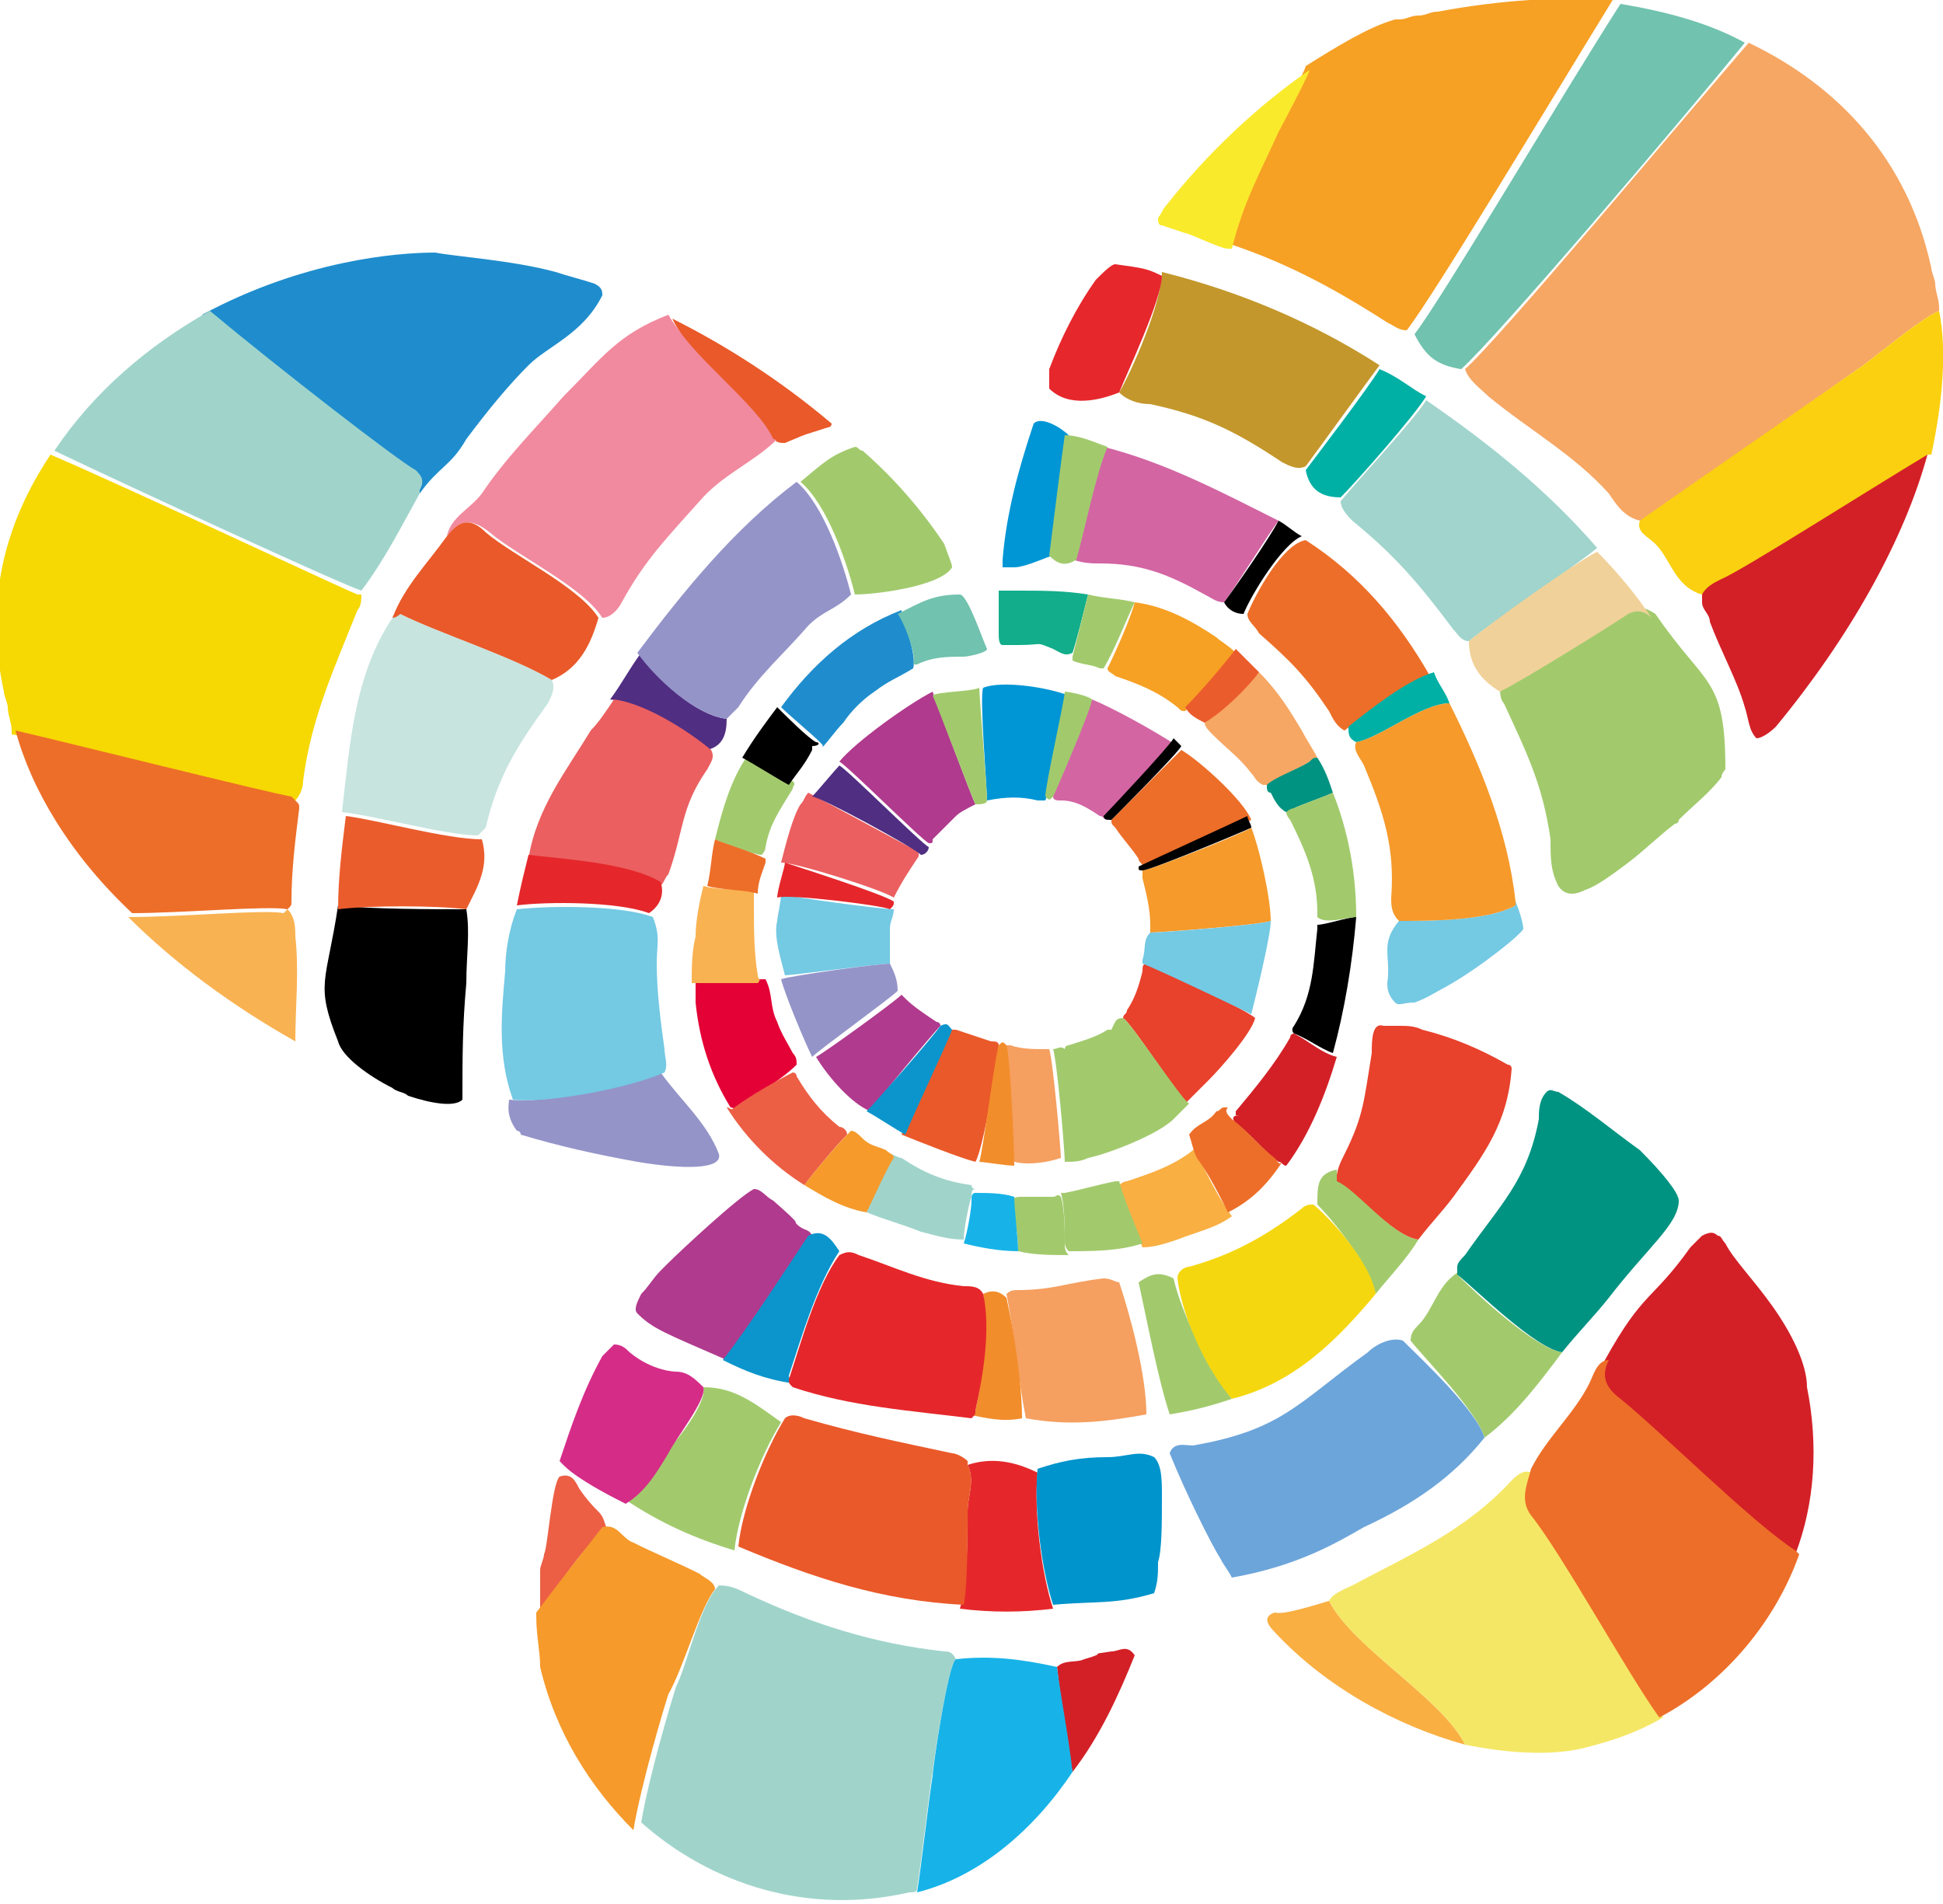 <?xml version="1.0" encoding="utf-8"?>
<!-- Generator: Adobe Illustrator 25.2.1, SVG Export Plug-In . SVG Version: 6.00 Build 0)  -->
<svg version="1.1" id="Livello_1" xmlns="http://www.w3.org/2000/svg" xmlns:xlink="http://www.w3.org/1999/xlink" x="0px" y="0px"
	 viewBox="0 0 50 49" style="enable-background:new 0 0 50 49;" xml:space="preserve">
<style type="text/css">
	.st0{fill:#D32027;}
	.st1{fill:#F6A024;}
	.st2{fill:#EC5F44;}
	.st3{fill:#F5E766;}
	.st4{fill:#F6A764;}
	.st5{fill:#ED6E28;}
	.st6{fill:#1F8DCD;}
	.st7{fill:#F9B251;}
	.st8{fill:#F9AF42;}
	.st9{fill:#F59A2B;}
	.st10{fill:#F6D803;}
	.st11{fill:#FAEA2C;}
	.st12{fill:#71C2AE;}
	.st13{fill:#A0D4CB;}
	.st14{fill:#FAD010;}
	.st15{fill:#17B3E8;}
	.st16{fill:none;}
	.st17{fill:#B03A8D;}
	.st18{fill:#EA5929;}
	.st19{fill:#0096D5;}
	.st20{fill:#E8412C;}
	.st21{fill:#74C9E3;}
	.st22{fill:#EB5F60;}
	.st23{fill:#F59F60;}
	.st24{fill:#9494C9;}
	.st25{fill:#D365A3;}
	.st26{fill:#0C95CC;}
	.st27{fill:#A2CA6D;}
	.st28{fill:#F28D2B;}
	.st29{fill:#E5272B;}
	.st30{fill:#502E82;}
	.st31{fill:#F18A9E;}
	.st32{fill:#C7E4DF;}
	.st33{fill:#A0D4CC;}
	.st34{fill:#C3972B;}
	.st35{fill:#EB5C2C;}
	.st36{fill:#F0D199;}
	.st37{fill:#E6272C;}
	.st38{fill:#00B0A5;}
	.st39{fill:#F5D710;}
	.st40{fill:#D52C88;}
	.st41{fill:#0094CC;}
	.st42{fill:#6CA5DA;}
	.st43{fill:#009381;}
	.st44{fill:#E40136;}
	.st45{fill:#12AD8A;}
</style>
<g>
	<path class="st0" d="M45.6,33.6c-0.5-0.7-1-1.2-1.2-1.6c-0.1-0.1-0.1-0.2-0.2-0.2c0,0,0,0,0,0c-0.1-0.1-0.2-0.1-0.4,0
		c-0.1,0.1-0.2,0.2-0.3,0.3c-1,1.4-1.2,1.1-2.2,2.9c0,0,0,0,0,0c-0.2,0.4-0.1,0.7,0.3,1c1,0.8,3.4,3.2,4.5,3.9c0,0,0.1,0.1,0.1,0.1
		c0.5-1.3,0.6-2.8,0.3-4.3C46.5,35.1,46.1,34.3,45.6,33.6z"/>
	<path class="st1" d="M37,0.3c-0.2,0-0.3,0.1-0.5,0.1c-0.2,0-0.3,0.1-0.5,0.1c0,0-0.1,0-0.1,0c-0.7,0.2-1.5,0.7-2.3,1.2
		c0,0.1-0.8,1.6-0.8,1.6c-0.5,1-0.8,1.7-1.3,2.9c0,0,0,0-0.1,0c1.6,0.5,2.9,1.2,4.3,2.1c0.2,0.1,0.3,0.2,0.5,0.2
		c0.7-0.9,3.7-5.9,5.3-8.5C40.2-0.1,38.6,0,37,0.3z"/>
	<path class="st2" d="M15.6,39.3c-0.1-0.3-0.1-0.3-0.3-0.5c0,0-0.2-0.2-0.4-0.5c-0.1-0.2-0.2-0.4-0.5-0.3c-0.2,0.2-0.3,1.8-0.4,2
		c0,0.1-0.1,0.3-0.1,0.4c0,0.4,0,0.7,0,1.1c0,0,0,0,0,0C14.5,40.6,14.8,40.1,15.6,39.3L15.6,39.3z"/>
	<path class="st3" d="M39.4,37.9c-0.2-0.1-0.4,0.1-0.5,0.2c-1.2,1.3-2.6,1.9-4.1,2.7c-0.2,0.1-0.5,0.2-0.6,0.4
		c0.6,1.2,2.9,2.5,3.5,3.7c1,0.2,2.1,0.3,3,0.1c0.8-0.2,1.4-0.4,2.1-0.8c-0.8-1.1-2.5-4.2-3.3-5.2C39.1,38.6,39.3,38.2,39.4,37.9z"
		/>
	<path class="st4" d="M47.8,9.5C48,9.4,49.4,8.2,49.9,8c0,0,0-0.1,0-0.1c0-0.2-0.1-0.4-0.1-0.6c0-0.1-0.1-0.3-0.1-0.4
		c-0.6-2.8-2.4-4.7-4.7-5.8c-1.9,2.2-6.4,7.6-7.3,8.4c0.1,0.3,0.4,0.5,0.6,0.7c1.1,0.9,2.2,1.5,3.1,2.5c0.2,0.3,0.4,0.6,0.8,0.7
		c0,0,0.1,0,0.1,0c0,0,0,0,0,0C42.9,13,47.1,10,47.8,9.5z"/>
	<path class="st5" d="M41.7,36c-0.4-0.3-0.5-0.6-0.3-1c0,0,0,0,0,0c-0.3,0-0.4,0.4-0.5,0.6c-0.4,0.8-1.1,1.4-1.5,2.2c0,0,0,0,0,0
		c-0.1,0.4-0.3,0.8,0,1.2c0.8,1,2.5,4.1,3.3,5.2c1.7-0.9,3-2.5,3.6-4.2c0,0-0.1-0.1-0.1-0.1C45.1,39.2,42.7,36.8,41.7,36z"/>
	<path class="st6" d="M10.8,12.6c0,0,0,0.1,0,0.1c0,0,0,0,0,0c0.5-0.7,0.8-0.7,1.2-1.4c0.6-0.8,1.1-1.4,1.6-1.9
		c0.5-0.5,1.4-0.8,1.9-1.8c0-0.1,0-0.2-0.2-0.3c-0.3-0.1-0.7-0.2-1-0.3c-1.1-0.3-2.6-0.4-3.1-0.5c-1,0-3.4,0.2-6,1.6
		c1.8,1.4,5,3.9,5.3,4.1C10.9,12.3,10.9,12.4,10.8,12.6z"/>
	<path class="st7" d="M7.6,24.1c0-0.2,0-0.5-0.2-0.7c0,0,0,0-0.1,0.1c-0.5-0.1-2.6,0.1-4,0.1c1.2,1.2,2.7,2.3,4.3,3.2
		C7.6,25.9,7.7,25,7.6,24.1z"/>
	<path class="st0" d="M43.8,15.3c0,0.1,0,0.1,0,0.2c0,0.2,0.2,0.3,0.2,0.5c0.3,0.8,0.7,1.5,0.9,2.2c0.1,0.3,0.1,0.6,0.3,0.8
		c0.1,0,0.3-0.1,0.5-0.3c1.9-2.3,3.3-4.8,3.9-7c0,0,0,0,0-0.1c0,0,0,0,0,0c-1.6,0.9-4.9,3-5.3,3.2C44.1,15,43.8,15,43.8,15.3z"/>
	<path class="st8" d="M34.2,41.2C34.2,41.2,34.2,41.2,34.2,41.2c-1.3,0.4-1.3,0.3-1.4,0.3c-0.3,0.1-0.2,0.3,0,0.5
		c1.3,1.4,3.1,2.4,4.9,2.9C37.1,43.7,34.8,42.4,34.2,41.2z"/>
	<path class="st9" d="M18.4,40.9C18.4,40.9,18.5,40.9,18.4,40.9c0-0.2-0.3-0.3-0.4-0.4c-0.6-0.3-1.1-0.5-1.7-0.8
		c-0.3-0.1-0.4-0.5-0.8-0.4l0,0c-0.7,0.9-1.1,1.4-1.7,2.2c0,0,0,0,0,0.1c0,0.5,0.1,0.9,0.1,1.3c0.4,1.7,1.3,3.1,2.4,4.2
		c0.2-1.2,0.8-3.2,0.9-3.5C17.6,42.9,18,41.4,18.4,40.9z"/>
	<path class="st10" d="M7.6,20.6C7.6,20.6,7.6,20.6,7.6,20.6c0.1-0.1,0.2-0.3,0.2-0.5c0.2-1.6,0.8-2.9,1.4-4.4
		c0.1-0.1,0.1-0.3,0.1-0.4c0,0,0,0-0.1,0c-0.5-0.2-5.8-2.7-7.9-3.6c-1.2,1.8-1.7,3.8-1.2,6.1c0,0.1,0.1,0.3,0.1,0.4
		c0,0.2,0.1,0.4,0.1,0.6c0,0,0,0,0,0.1C1.7,19.1,6.9,20.4,7.6,20.6C7.6,20.5,7.6,20.5,7.6,20.6z"/>
	<path class="st0" d="M28.6,42.5c-0.7,0.1,0,0-0.7,0.2c-0.2,0.1-0.5,0-0.7,0.2c0,0,0,0,0,0c0,0,0,0,0,0c0.1,0.8,0.2,1.8,0.4,2.7
		c0.7-0.9,1.2-2,1.6-3C29,42.3,28.8,42.5,28.6,42.5z"/>
	<path class="st11" d="M32.9,3.4c0,0,0.8-1.5,0.8-1.6c-1.3,0.9-2.6,2.1-3.7,3.5c-0.1,0.1-0.1,0.2-0.2,0.3c0,0.1,0,0.2,0.1,0.2
		c0.6,0.2,0,0,0.6,0.2c0.1,0,0.9,0.4,1.1,0.4c0,0,0,0,0.1,0C32,5.2,32.4,4.5,32.9,3.4z"/>
	<path class="st12" d="M41.7,0.1c-1.6,2.5-4.6,7.6-5.3,8.5c0,0,0,0,0,0c0.3,0.6,0.6,0.8,1.2,0.9c0,0,0,0,0,0
		c0.9-0.8,5.5-6.2,7.3-8.4C44,0.6,42.9,0.3,41.7,0.1z"/>
	<path class="st13" d="M9.3,15.2C9.3,15.2,9.3,15.2,9.3,15.2c0.6-0.8,1-1.6,1.5-2.5c0,0,0,0,0,0c0,0,0-0.1,0-0.1
		c0.1-0.2,0.1-0.3-0.1-0.5C10.3,11.9,7.2,9.5,5.4,8c0,0,0,0,0,0c-1.6,0.9-3,2.1-4,3.6C3.5,12.6,8.7,15,9.3,15.2
		C9.2,15.2,9.3,15.2,9.3,15.2z"/>
	<path class="st14" d="M49.9,8c-0.5,0.2-1.9,1.4-2.1,1.5c-0.7,0.5-4.9,3.4-5.6,3.9c0,0,0,0,0,0c-0.1,0.3,0.2,0.4,0.4,0.6
		c0.4,0.4,0.5,1.1,1.2,1.3c0,0,0,0,0,0c0.1-0.2,0.3-0.3,0.5-0.4c0.5-0.2,3.8-2.3,5.3-3.2c0,0,0,0,0.1,0C50,10.3,50.1,9,49.9,8z"/>
	<path class="st5" d="M7.4,23.4C7.4,23.4,7.4,23.4,7.4,23.4c0.1-0.1,0.1-0.1,0.1-0.2c0-0.8,0.1-1.6,0.2-2.4c0-0.1,0-0.1-0.1-0.2
		c0,0,0,0-0.1-0.1c-0.6-0.1-5.8-1.4-7.1-1.7c0.4,1.5,1.4,3.2,3,4.7C4.7,23.5,6.9,23.3,7.4,23.4z"/>
	<path class="st13" d="M24.6,42.7C24.6,42.7,24.6,42.7,24.6,42.7C24.6,42.7,24.6,42.6,24.6,42.7c-0.1-0.2-0.2-0.2-0.3-0.2
		c-1.8-0.2-3.4-0.7-5.1-1.5c-0.2-0.1-0.4-0.2-0.7-0.2c0,0,0,0,0,0c-0.5,0.5-0.8,2-1.1,2.6c-0.1,0.3-0.7,2.3-0.9,3.5
		c1.8,1.6,4.3,2.4,6.9,1.8c0.1,0,0.2,0,0.2-0.1c0.1-0.6,0.3-2.4,0.4-3C24,45.5,24.4,42.8,24.6,42.7z"/>
	<path class="st15" d="M27.2,42.9c-0.9-0.2-1.7-0.3-2.6-0.2c0,0,0,0,0,0c-0.2,0.1-0.6,2.8-0.6,3c-0.1,0.6-0.3,2.4-0.4,3
		c1.6-0.4,3-1.6,4-3.1C27.5,44.7,27.3,43.7,27.2,42.9C27.2,42.9,27.2,42.9,27.2,42.9z"/>
	<path class="st16" d="M26.9,20.5c0,0-0.1,0-0.2,0c-0.4,0-0.8,0-1.2,0c0,0-0.1,0-0.1,0c-0.1,0.1-0.2,0.1-0.3,0.1c0,0,0,0,0,0
		c-0.1,0.1-0.3,0.2-0.5,0.3c-0.2,0.2-0.5,0.4-0.6,0.6c0,0-0.1,0.1-0.1,0.1c0,0,0,0,0,0c0,0.1,0,0.2-0.2,0.2c0,0,0,0,0,0
		c0,0.1,0,0.1,0,0.2c-0.2,0.3-0.4,0.6-0.6,0.9c0,0,0,0.1-0.1,0.1c0,0,0,0-0.1,0c0,0,0,0,0,0c0,0.1,0,0.2-0.1,0.2c0,0,0,0,0,0
		c0,0.2,0,0.3-0.1,0.5c0,0.2,0,0.5,0,0.7c0,0.1,0,0.1,0,0.2c0,0,0,0,0,0c0.1,0.2,0.3,0.5,0.2,0.7c0.1,0,0.1,0,0.1,0.1
		c0.2,0.3,0.5,0.5,0.8,0.6c0.1,0,0.1,0.1,0.1,0.1c0.1,0,0.2,0,0.3,0.1c0,0,0,0,0,0c0.1,0,0.1,0,0.2,0c0.3,0.1,0.6,0.2,0.9,0.3
		c0.1,0,0.1,0,0.2,0.1c0,0,0,0,0,0c0.1-0.1,0.1,0,0.2,0c0,0,0.1,0,0.1,0c0.3,0,0.6,0.1,0.9,0.1c0,0,0.1,0,0.1,0c0,0,0,0,0,0
		c0.1-0.1,0.2-0.1,0.3,0c0,0,0.1-0.1,0.1-0.1c0.4-0.1,0.7-0.2,1-0.4c0,0,0.1,0,0.1,0c0-0.1,0.1-0.2,0.3-0.3c0-0.1,0-0.1,0.1-0.2
		c0.2-0.3,0.4-0.7,0.4-1c0-0.1,0-0.2,0.1-0.2c0,0,0-0.1,0-0.1c0.1-0.2,0-0.5,0.2-0.7c0,0,0,0,0,0c-0.1-0.1,0-0.1,0-0.2
		c0.1-0.4,0-0.8-0.2-1.2c0-0.1-0.1-0.1,0-0.2c0,0-0.1-0.1-0.1-0.1c0,0,0,0,0,0c-0.1,0-0.1-0.1-0.1-0.2c-0.2-0.3-0.3-0.6-0.6-0.8
		c0,0-0.1-0.1-0.1-0.2c-0.1,0-0.1,0-0.2-0.1c-0.1,0-0.1,0-0.2-0.1c-0.3-0.2-0.6-0.3-1-0.4c-0.1,0-0.1,0-0.2-0.1
		C27,20.6,26.9,20.6,26.9,20.5z"/>
	<path class="st16" d="M27.1,9.5c0.4-0.8,0.8-1.5,1.2-2.3c0.2-0.2,0.4-0.4,0.5-0.4c0.6,0,0.8,0.1,1.2,0.3c2,0.5,3.9,1.3,5.6,2.4
		c0.5,0.1,0.8,0.5,1.2,0.7l0,0l0,0c1.6,1.1,3.2,2.3,4.4,3.8l0,0l0,0c0.5,0.5,1,1.1,1.4,1.7c1.3,2,1.8,1.7,1.8,4c0,0.1,0,0.2-0.1,0.2
		c-0.4,0.4-0.7,0.7-1.1,1.1c0,0-0.1,0.1-0.1,0.1c-0.4,0.4-0.8,0.7-1.2,1c-0.4,0.3-0.8,0.6-1.1,0.7c-0.2,0.1-0.6,0.2-0.7-0.1
		c-0.2-0.5-0.2-0.7-0.2-1.2c-0.1-1.4-0.6-2.2-1.2-3.5c-0.1-0.1-0.1-0.2-0.1-0.4c-0.5-0.3-0.7-0.7-0.8-1.3c0,0,0,0,0,0
		c-0.2-0.1-0.3-0.2-0.4-0.3c-0.9-1.1-1.5-1.9-2.6-2.8c-0.1-0.1-0.3-0.3-0.3-0.5c0,0,0,0,0,0c-0.5-0.1-0.8-0.3-0.9-0.7
		c-0.2,0.1-0.4,0-0.6-0.1c-1.2-0.8-2-1.2-3.4-1.5c-0.3-0.1-0.5-0.1-0.8-0.3l0,0c-0.6,0.2-1.4,0.3-1.8-0.1C27,10,27,9.8,27.1,9.5z
		 M29.3,33c0.3-0.3,0.5-0.3,0.9-0.1c0.1-0.1,0.2-0.2,0.3-0.3c1.1-0.3,2-0.8,2.9-1.5c0.1-0.1,0.2-0.1,0.3-0.1c0-0.5,0.1-0.7,0.5-0.9
		c0,0,0,0,0,0c0-0.2,0.1-0.4,0.2-0.6c0.5-1,0.6-1.5,0.7-2.6c0-0.3,0.1-0.8,0.3-0.7c0.1,0,0.1,0,0.2,0c0.1,0,0.2,0,0.2,0
		c0.2,0,0.4,0.1,0.6,0.1c0.7,0.2,1.5,0.5,2.2,0.9c0.1,0,0.1,0.1,0.1,0.1c-0.1,1.4-0.7,2.2-1.5,3.3c-0.3,0.4-0.6,0.7-0.9,1.1
		c-0.4,0.5-0.8,0.9-1.1,1.4c-1,1.3-2.1,2.4-3.7,2.7c-0.6,0.3-1,0.3-1.6,0.4C29.7,35.5,29.5,33.9,29.3,33z M29.5,36.5
		c-1.1,0.2-2,0.2-3.1,0.1c-0.5,0.1-1,0-1.4-0.1c-1.5-0.2-3.1-0.4-4.6-0.8l0,0l0,0c-0.6-0.1-1.2-0.3-1.8-0.6
		c-1.6-0.6-1.8-0.8-2.3-1.2c-0.1-0.1-0.1-0.3,0.1-0.5c0.2-0.2,0.3-0.4,0.5-0.6c0.1-0.1,0.1-0.1,0.2-0.2c0.3-0.3,1.8-1.7,2.2-1.9
		c0.2,0,0.4,0.1,0.5,0.3c0.8,0.7,0.5,0.5,0.6,0.6c0.1,0.2,0.3,0.1,0.4,0.3c0.4-0.1,0.5,0.2,0.8,0.4c0,0,0,0,0,0
		c0.2-0.1,0.3-0.1,0.5,0c1,0.3,1.7,0.7,2.7,0.8c0.2,0,0.4,0.1,0.5,0.2c0,0,0,0,0,0c0.2-0.2,0.4-0.1,0.6,0.1c0.1-0.1,0.2-0.1,0.3-0.1
		c0.9,0,1.3-0.2,2.2-0.3c0.1,0,0.3,0,0.4,0.1C29.2,33.9,29.5,35.5,29.5,36.5z M26.5,10.8c0.2-0.2,0.7,0.1,0.9,0.3l0,0
		c0.4,0,0.7,0.1,1.1,0.3c1.6,0.5,3,1.2,4.5,1.9l0,0c0,0,0,0,0,0c0.2,0.1,0.4,0.3,0.6,0.4l0,0l0,0c1.4,0.9,2.4,2.1,3.2,3.5
		c0,0,0,0,0,0l0,0c0.1,0.3,0.3,0.5,0.4,0.8l0,0l0,0c0.8,1.6,1.5,3.3,1.7,5.1c0,0,0,0,0,0c0.2,0.4,0.1,0.7,0.2,0.7c0,0.2-1.1,1-2,1.5
		c-0.3,0.1-0.6,0.3-0.8,0.4c-0.2,0.1-0.4,0.1-0.5,0c-0.1-0.1-0.2-0.4-0.2-0.5c0.1-0.7-0.2-1,0.3-1.7c0,0,0,0,0,0
		c-0.1-0.2-0.2-0.4-0.2-0.6c0.1-1.3-0.2-2.2-0.7-3.4c-0.1-0.2-0.3-0.4-0.2-0.6l0,0c-0.2-0.1-0.3-0.2-0.2-0.4c0,0,0,0,0,0
		c-0.2-0.1-0.3-0.3-0.4-0.5c-0.6-0.9-1.1-1.2-1.8-2c-0.2-0.1-0.3-0.3-0.3-0.4c0,0,0,0,0,0c-0.2,0-0.4,0-0.5-0.3c0,0,0,0,0,0
		c-0.2,0-0.4-0.1-0.5-0.2c-1-0.5-1.6-0.8-2.7-0.8c-0.2,0-0.4,0-0.6-0.2c0,0,0,0,0,0c-0.2,0.2-0.4,0.1-0.7-0.1c0,0,0,0,0,0
		c0,0-0.7,0.3-1,0.3c-0.1,0-0.2,0-0.3-0.1c0,0,0-0.1,0-0.2C25.8,13.2,26.1,12,26.5,10.8z M30.2,19.1c0.1,0.1,0.1,0.1,0.2,0.2l0,0
		l0,0c0.4,0.3,1.5,1.3,1.8,1.8l0,0l0,0c0,0.1,0.1,0.2,0.1,0.3l0,0l0,0c0.2,0.5,0.5,1.8,0.5,2.4l0,0c0,0.4-0.3,2-0.5,2.4l0,0
		c-0.1,0.4-0.9,1.3-1.2,1.6c-0.1,0.1-0.5,0.5-0.6,0.6c-0.1,0.1-0.3,0.3-0.4,0.4c-0.3,0.4-1.6,0.9-2.2,1c-0.2,0.1-0.4,0.1-0.6,0.1
		c-0.4,0-0.9,0.1-1.2,0.1c-0.2,0-0.7,0-0.9-0.1c-0.5-0.1-1.5-0.5-1.9-0.7c-0.2-0.1-0.8-0.5-1-0.6c-0.5-0.2-1.1-1-1.4-1.4
		c-0.2-0.4-0.8-1.6-0.8-2c-0.1-0.4-0.2-1-0.2-1.4c0-0.2,0.1-0.6,0.1-0.7c0,0,0,0,0,0s0,0,0,0c0-0.1,0.2-0.7,0.2-0.9
		c0.1-0.4,0.2-1.1,0.5-1.5c0.1-0.1,0.1-0.2,0.2-0.3l0,0l0,0c0.1-0.1,0.6-0.7,0.7-0.8c0.4-0.5,1.8-1.4,2.4-1.8c0.2-0.1,1-0.2,1.2-0.2
		l0,0c0.6-0.2,1.7,0,2.2,0.2c0.1,0,0.6,0.2,0.7,0.2C28.6,18.2,29.7,18.8,30.2,19.1L30.2,19.1L30.2,19.1z M25.5,16.7
		c-0.1,0.1-0.6,0.2-0.6,0.2c-0.5,0-0.8,0.1-1.2,0.2c0,0-0.1,0-0.1,0c0,0,0,0,0,0c-0.4,0.3-0.6,0.3-1,0.6c-0.3,0.3-0.6,0.5-0.8,0.8
		c-0.2,0.2-0.4,0.5-0.6,0.7c0,0,0,0,0,0c0,0,0,0,0,0c0,0,0,0,0,0c0,0,0,0,0,0.1c-0.2,0.3-0.4,0.6-0.6,0.9c0,0,0,0,0,0
		c0,0.1,0,0.1,0,0.2c-0.3,0.5-0.5,0.9-0.7,1.5c0,0.1,0,0.1-0.1,0.2c0,0,0,0,0,0c0,0,0,0.1,0,0.1c-0.1,0.3-0.1,0.5-0.2,0.8
		c0,0,0,0,0,0c0,0,0,0,0,0c0.1,0.1,0,0.2,0,0.3c0,0.6,0,1.3,0.1,1.9c0,0.1,0,0.1,0,0.2c0,0,0,0,0,0c0.2,0.4,0.1,0.7,0.3,1.1
		c0.1,0.3,0.2,0.5,0.4,0.8c0,0.1,0.1,0.2,0.1,0.3c0.1,0,0.1,0.1,0.1,0.1c0.3,0.5,0.6,0.9,1.1,1.3c0.1,0.1,0.2,0.1,0.2,0.2
		c0,0,0,0,0,0c0.1,0,0.2,0.1,0.3,0.2c0.2,0.1,0.4,0.1,0.6,0.3c0.1,0,0.1,0.1,0.2,0.2c0.1,0,0.2,0,0.3,0.1c0.6,0.3,1.1,0.5,1.8,0.7
		c0,0,0.1,0,0.1,0.1c0,0,0,0,0,0c0.4,0,0.7,0,1,0.1c0,0,0,0,0,0c0.1-0.1,0.2-0.1,0.3-0.1c0.2,0,0.5,0,0.8,0c0.1,0,0.2,0,0.2,0
		c0,0,0,0,0,0c0,0,0,0,0.1,0c0.5-0.1,0.8-0.2,1.3-0.3c0,0,0,0,0.1,0c0,0,0,0,0,0c0.1-0.1,0.1-0.1,0.2-0.1c0.6-0.2,1.2-0.4,1.7-0.8
		c0.1,0,0.1-0.1,0.2-0.1c0,0,0,0,0,0c0.1-0.3,0.5-0.4,0.7-0.6c0-0.1,0.1-0.1,0.2-0.1c0,0,0,0,0-0.1c0.5-0.6,1-1.2,1.4-1.9
		c0,0,0-0.1,0.1-0.1c0,0,0,0,0,0c0-0.1,0-0.1,0-0.2c0.5-0.8,0.5-1.5,0.6-2.5c0,0,0-0.1,0-0.1c0,0,0,0,0,0c-0.1,0-0.1-0.1,0-0.1
		c0-0.9-0.3-1.7-0.7-2.4c0-0.1-0.1-0.1-0.1-0.2c0,0,0,0,0,0c-0.2-0.1-0.2-0.3-0.4-0.5c-0.1-0.1-0.1-0.1-0.1-0.2c0,0,0,0-0.1,0
		c-0.1-0.1-0.2-0.2-0.3-0.3c-0.3-0.4-0.6-0.6-1-1c-0.1-0.1-0.2-0.2-0.2-0.3c0,0,0,0,0,0c-0.2-0.1-0.4-0.2-0.5-0.4
		c-0.1,0-0.2,0-0.2-0.1c-0.5-0.4-1-0.6-1.6-0.8c-0.1,0-0.2-0.1-0.2-0.2c0,0,0,0,0,0c0,0-0.1,0-0.1,0c-0.2-0.1-0.5-0.2-0.7-0.2
		c0,0,0,0,0-0.1c0,0,0,0,0,0c-0.2,0-0.4-0.1-0.5-0.1c-0.5-0.1-0.2-0.1-0.9-0.1c-0.1,0-0.3,0-0.4,0c0-0.1-0.1-0.2-0.1-0.3l0,0
		c0-0.3,0-0.5,0-0.8c0-0.1,0-0.3,0-0.3c0,0,0.1,0,0.5,0c0.6,0,1.2,0,1.8,0.1c0.4,0,0.8,0.1,1.2,0.2l0,0l0,0c0.8,0.1,1.4,0.4,2.1,0.9
		c0.2,0.1,0.4,0.2,0.5,0.4c0.2,0.1,0.4,0.4,0.6,0.6c0.4,0.4,0.7,1,1.1,1.5c0.1,0.2,0.3,0.5,0.4,0.7l0,0l0,0c0.2,0.3,0.3,0.6,0.4,0.9
		c0.4,1,0.7,2.1,0.6,3.2c-0.1,1.2-0.3,2.4-0.6,3.5c-0.3,1-0.6,2-1.3,2.8l0,0c-0.4,0.5-0.8,1-1.4,1.3c-0.4,0.3-0.9,0.5-1.4,0.6
		c-0.3,0.1-0.6,0.2-0.9,0.2c-0.6,0.2-1.2,0.2-1.9,0.2l0,0l0,0c-0.4,0-0.9,0-1.3-0.1c-0.5,0-0.9-0.1-1.4-0.2c-0.4,0-0.7-0.1-1.1-0.2
		c-0.5-0.1-1-0.3-1.4-0.5c-0.6-0.2-1.1-0.4-1.6-0.7c-0.8-0.5-1.5-1.2-2-2c-0.5-0.8-0.8-1.7-0.9-2.7c0-0.2,0-0.3,0-0.5
		c0-0.4,0-0.8,0.1-1.2c0.1-0.4,0.1-0.9,0.2-1.3c0.1-0.4,0.1-0.8,0.2-1.2c0.2-0.7,0.4-1.4,0.8-2.1c0.2-0.5,0.5-0.9,0.9-1.3l0,0l0,0
		c0.8-1.1,1.9-1.9,3.1-2.5c0.6-0.3,1-0.4,1.6-0.5C25,15.3,25.4,16.4,25.5,16.7z M10.5,28.2c-0.1-0.1-0.3-0.1-0.4-0.2
		c-0.7-0.3-1.3-0.8-1.4-1.2c-0.6-1.5-0.3-1.6,0-3.5l0,0l0,0c0-0.8,0.1-1.6,0.2-2.4c0.2-1.7,0.3-3.5,1.3-5l0,0
		c0.3-0.8,0.9-1.4,1.4-2.1l0,0l0,0c0.1-0.5,0.6-0.7,0.9-1.1c0.6-0.9,1.4-1.7,2.1-2.5c1.1-1,1.4-1.5,2.7-2.1c0,0,0,0,0,0
		c1.4,0.7,2.8,1.6,4.1,2.7c0,0,0,0.1-0.1,0.1c-0.6,0.2-0.4,0.1-1.1,0.4c-0.1,0-0.1,0-0.2,0c-0.7,0.6-1.4,0.9-2,1.6
		c-0.8,0.9-1.4,1.6-2,2.6c-0.1,0.2-0.3,0.4-0.5,0.4c-0.2,0.7-0.5,1.2-1.2,1.6c0.1,0.2,0,0.4-0.1,0.6c-0.7,1.1-1.3,1.9-1.6,3.2
		c0,0.1-0.1,0.1-0.1,0.2c0,0-0.1,0.1-0.1,0.1c0,0,0,0,0,0c0.2,0.7-0.1,1.2-0.4,1.8c0,0,0,0,0,0c0,0,0,0,0,0c0.2,0.6,0,1.2,0,1.9
		c-0.1,1.1,0,1.9-0.1,3C11.7,28.5,11.1,28.4,10.5,28.2z M13.4,29.2c-0.1,0-0.1,0-0.1-0.1c-0.2-0.5-0.2-0.8-0.2-0.8
		c-0.4-1.1-0.3-2.2-0.2-3.3c0-0.6,0.2-1.1,0.3-1.7c0,0,0,0,0,0c0,0,0,0,0,0c0.1-0.4,0.2-0.8,0.3-1.3c0.2-1.2,0.9-2.2,1.6-3.3
		c0.2-0.3,0.4-0.6,0.6-0.8c0,0,0,0,0,0c0,0,0,0,0,0c0.3-0.4,0.5-0.8,0.8-1.2l0,0l0,0c1.2-1.6,2.5-3.2,4.1-4.4
		c0.5-0.4,0.7-0.7,1.4-0.9c0,0,0.1,0,0.2,0.1c0.8,0.7,1.5,1.6,2.1,2.4c0.2,0.3,0.3,0.5,0.2,0.6c-0.2,0.4-2,0.7-2.5,0.7
		c-0.4,0.5-0.7,0.4-1.1,0.8c-0.7,0.6-1.3,1.3-1.8,2.1c-0.1,0.1-0.2,0.2-0.3,0.3l0,0c0,0.4-0.1,0.7-0.5,0.8c0.1,0.2,0,0.4-0.1,0.5
		c-0.6,0.9-0.6,1.6-1,2.7c0,0.1-0.1,0.2-0.2,0.3c0,0,0,0,0,0c0.1,0.3,0,0.6-0.3,0.8c0,0,0,0,0,0c0.2,0.5,0.1,0.7,0.1,1.2
		c0,0.8,0.1,1.5,0.2,2.2c0,0.2,0.1,0.4,0,0.6c0.5,0.7,1.2,1.3,1.5,2.1c0.1,0.4-1,0.4-2.1,0.3C15.4,29.7,14.4,29.5,13.4,29.2z
		 M29.8,40.2c0,0.3-0.1,0.5-0.1,0.8c-1,0.3-1.5,0.2-2.6,0.3c-0.8,0.1-1.6,0.1-2.4,0l0,0l0,0c-2-0.1-3.9-0.8-5.8-1.5l0,0l0,0
		c-1-0.3-1.9-0.7-2.8-1.3c-1.4-0.7-1.6-1-1.7-1.1c0.3-0.9,0.6-1.8,1.1-2.7c0.1-0.2,0.2-0.3,0.3-0.3c0.2,0,0.2,0.1,0.4,0.2
		c0.6,0.5,1.2,0.6,1.2,0.5c0.3,0,0.5,0.2,0.7,0.4l0,0c0.8,0,1.4,0.4,2,0.9c0.2-0.1,0.4-0.1,0.5,0c1.3,0.4,2.4,0.6,3.8,0.9
		c0.1,0,0.3,0.1,0.4,0.2c0,0,0,0,0,0.1c0.6-0.2,1.2-0.1,1.8,0.2c0,0,0,0,0,0c0.7-0.3,1.1-0.3,1.8-0.3c0.4,0,0.8-0.2,1.2,0
		c0.2,0.2,0.3,0.6,0.3,1C29.9,39.2,29.9,40,29.8,40.2z M31.6,40.1c-0.3-0.3-0.9-1.7-1.3-2.7c0-0.3,0.4-0.2,0.6-0.2
		c2.3-0.5,2.7-1.2,4.5-2.4c0.2-0.2,0.6-0.4,0.9-0.3c0,0,0,0,0,0c0-0.2,0.1-0.3,0.2-0.4c0.5-0.5,0.5-1.1,1.1-1.4c0,0,0,0,0,0
		c0-0.1,0.1-0.2,0.2-0.3c0.9-1.3,1.5-2,1.9-3.5c0.1-0.2,0-0.6,0.2-0.7c0.1-0.1,0.2-0.1,0.3,0c0.7,0.5,1.4,1,2.1,1.5
		c0.5,0.6,1,1.1,1,1.3c0,0.6-0.8,1.2-1.8,2.5c-0.4,0.5-0.8,1-1.2,1.4c-0.6,0.8-1.2,1.5-2,2.2l0,0l0,0c-0.8,1-1.8,1.7-2.9,2.3
		c-0.7,0.4-1.8,1-3.4,1.3C31.7,40.4,31.6,40.3,31.6,40.1z"/>
	<path class="st17" d="M24.2,26.4c0-0.1-0.1-0.1-0.1-0.1c-0.3-0.2-0.6-0.4-0.8-0.6c0,0-0.1-0.1-0.1-0.1c0,0,0,0,0,0
		c-0.2,0.2-2,1.5-2.2,1.6c0.3,0.5,0.9,1.2,1.4,1.4C22.5,28.4,24,26.6,24.2,26.4C24.2,26.4,24.2,26.4,24.2,26.4z"/>
	<path class="st18" d="M25.7,26.9C25.7,26.9,25.7,26.9,25.7,26.9c0-0.1-0.1-0.1-0.2-0.1c-0.3-0.1-0.6-0.2-0.9-0.3
		c-0.1,0-0.1,0-0.2,0c0,0,0,0,0,0c0,0,0,0,0,0c-0.1,0.3-1.1,2.4-1.2,2.7c0.5,0.2,1.5,0.6,1.9,0.7C25.3,29.6,25.7,27.2,25.7,26.9
		C25.7,26.9,25.7,26.9,25.7,26.9z"/>
	<path class="st19" d="M25.4,20.6C25.5,20.6,25.5,20.6,25.4,20.6c0.5-0.1,0.9-0.1,1.3,0c0.1,0,0.1,0,0.2,0c0,0,0,0,0,0
		c0.1-0.2,0.5-2.5,0.6-2.7c-0.5-0.2-1.7-0.4-2.2-0.2l0,0C25.2,17.9,25.4,20.3,25.4,20.6C25.4,20.6,25.4,20.6,25.4,20.6z"/>
	<path class="st20" d="M29.5,24.8C29.5,24.8,29.5,24.8,29.5,24.8c-0.1,0-0.1,0.1-0.1,0.2c-0.1,0.4-0.2,0.7-0.4,1
		c0,0.1-0.1,0.1-0.1,0.2c0,0,0,0,0,0c0.2,0.1,1.5,2.1,1.6,2.2c0.1-0.1,0.5-0.5,0.6-0.6c0.3-0.3,1.1-1.2,1.2-1.6l0,0l0,0
		C32.1,26,29.8,24.9,29.5,24.8z"/>
	<path class="st21" d="M22.9,24.8C22.9,24.8,22.9,24.8,22.9,24.8c0-0.1,0-0.1,0-0.2c0-0.2,0-0.5,0-0.7c0-0.2,0.1-0.3,0.1-0.5
		c0,0,0,0,0,0c0,0,0,0,0,0c-0.3,0-2.6-0.3-2.9-0.4c0,0,0,0,0,0c0,0.2-0.1,0.6-0.1,0.7c-0.1,0.4,0.1,1,0.2,1.4
		C20.4,25.1,22.6,24.8,22.9,24.8C22.9,24.8,22.9,24.8,22.9,24.8z"/>
	<path class="st17" d="M23.9,21.7C23.9,21.7,23.9,21.7,23.9,21.7c0.1,0,0.1,0,0.1-0.1c0.2-0.2,0.4-0.4,0.6-0.6
		c0.1-0.1,0.3-0.2,0.5-0.3c0,0,0,0,0,0c0,0,0,0,0,0c-0.1-0.2-1-2.6-1.1-2.9l0,0c-0.6,0.3-2,1.3-2.4,1.8
		C21.8,19.7,23.7,21.6,23.9,21.7C23.9,21.7,23.9,21.7,23.9,21.7z"/>
	<path class="st9" d="M29.4,22.4c0,0.1,0,0.1,0,0.2c0.1,0.4,0.2,0.8,0.2,1.2c0,0.1,0,0.1,0,0.2c0,0,0,0,0,0c0,0,0,0,0,0
		c0.2,0,2.9-0.2,3.1-0.3l0,0c0-0.6-0.3-1.9-0.5-2.4l0,0C32.1,21.4,29.6,22.4,29.4,22.4C29.4,22.5,29.4,22.4,29.4,22.4z"/>
	<path class="st22" d="M23,23.1C23.1,23.1,23.1,23.1,23,23.1c0.2-0.4,0.4-0.7,0.6-1c0,0,0.1-0.1,0-0.2c0,0,0,0,0,0c0,0,0,0,0,0
		c-0.2-0.1-2.6-1.4-2.8-1.5l0,0c-0.1,0.1-0.1,0.2-0.2,0.3c-0.2,0.3-0.4,1.1-0.5,1.5C20.5,22.2,22.7,22.9,23,23.1
		C23,23.1,23,23.1,23,23.1z"/>
	<path class="st23" d="M27,27C27,27,27,27,27,27c0,0-0.1,0-0.1,0c-0.3,0-0.6,0-0.9-0.1c0,0-0.1,0-0.1,0c0,0,0,0,0,0
		c0,0.3,0.1,2.7,0.2,3c0.4,0.1,0.9,0,1.2-0.1C27.3,29.6,27.1,27.3,27,27C27,27,27,27,27,27z"/>
	<path class="st24" d="M23.1,25.5c0-0.3-0.1-0.5-0.2-0.7c0,0,0,0,0,0c-0.3,0-2.5,0.3-2.8,0.4c0.1,0.4,0.6,1.6,0.8,2
		C21.1,27,22.9,25.7,23.1,25.5C23.1,25.5,23.1,25.5,23.1,25.5z"/>
	<path class="st21" d="M29.6,24C29.6,24,29.6,24,29.6,24c-0.2,0.2-0.1,0.4-0.2,0.7c0,0,0,0.1,0,0.1c0,0,0,0,0,0
		c0.3,0.1,2.6,1.2,2.8,1.3l0,0c0.1-0.4,0.5-2,0.5-2.4l0,0l0,0C32.5,23.8,29.9,24,29.6,24z"/>
	<path class="st5" d="M28.6,21.1c0,0.1,0,0.1,0.1,0.2c0.2,0.3,0.4,0.5,0.6,0.8c0,0.1,0.1,0.1,0.1,0.2c0,0,0,0,0,0c0,0,0,0,0,0
		c0.2-0.1,2.6-1.1,2.8-1.2l0,0c-0.2-0.5-1.3-1.5-1.8-1.8l0,0C30.3,19.4,28.7,21,28.6,21.1C28.6,21.1,28.6,21.1,28.6,21.1z"/>
	<path class="st25" d="M28.1,18c-0.1,0.2-1,2.3-1,2.5c0,0,0,0,0,0c0,0.1,0.1,0.1,0.2,0.1c0.4,0,0.7,0.2,1,0.4c0.1,0,0.1,0.1,0.2,0.1
		c0,0,0,0,0,0c0.1-0.1,1.7-1.8,1.8-1.9l0,0C29.7,18.8,28.6,18.2,28.1,18z"/>
	<path class="st26" d="M24.5,26.5c-0.1-0.1-0.1-0.2-0.3-0.1c0,0,0,0,0,0c-0.2,0.3-1.7,2-1.9,2.2c0.2,0.1,0.8,0.5,1,0.6
		C23.4,28.9,24.4,26.8,24.5,26.5C24.5,26.5,24.5,26.5,24.5,26.5z"/>
	<path class="st27" d="M25.1,20.7C25.1,20.7,25.1,20.7,25.1,20.7c0.1,0,0.3,0,0.3-0.1c0,0,0,0,0,0c0-0.3-0.2-2.7-0.2-2.9
		c-0.2,0.1-1.1,0.1-1.2,0.2l0,0C24.1,18.1,25,20.5,25.1,20.7z"/>
	<path class="st27" d="M28.9,26.2C28.9,26.2,28.9,26.2,28.9,26.2c-0.2,0-0.2,0.1-0.3,0.3c0,0-0.1,0-0.1,0c-0.3,0.2-0.7,0.3-1,0.4
		c0,0-0.1,0-0.1,0.1c-0.1-0.1-0.2,0-0.3,0c0,0,0,0,0,0c0.1,0.3,0.3,2.6,0.3,2.9c0.2,0,0.4,0,0.6-0.1c0.5-0.1,1.8-0.6,2.2-1
		c0.1-0.1,0.3-0.3,0.4-0.4C30.4,28.3,29.1,26.3,28.9,26.2z"/>
	<path class="st28" d="M25.9,26.9c-0.1-0.1-0.1-0.1-0.2,0c0,0,0,0,0,0c-0.1,0.3-0.4,2.7-0.5,3c0.1,0,0.7,0.1,0.9,0.1
		C26.1,29.6,26,27.2,25.9,26.9C25.9,26.9,25.9,26.9,25.9,26.9z"/>
	<path class="st29" d="M22.9,23.4c0.1-0.1,0.1-0.1,0.1-0.2c0,0,0,0,0,0c-0.3-0.2-2.5-0.9-2.8-1c0,0.1-0.2,0.7-0.2,0.9c0,0,0,0,0,0
		C20.3,23,22.7,23.3,22.9,23.4C22.9,23.4,22.9,23.4,22.9,23.4z"/>
	<path class="st30" d="M23.7,22c0.1,0,0.2-0.1,0.2-0.2c0,0,0,0,0,0c-0.2-0.1-2.1-2-2.3-2.1c-0.1,0.1-0.6,0.7-0.7,0.8l0,0
		C21.1,20.5,23.5,21.8,23.7,22C23.7,22,23.7,22,23.7,22z"/>
	<path class="st27" d="M26.9,20.5c0.1,0.1,0.1,0.1,0.2,0c0,0,0,0,0,0c0.1-0.2,1-2.3,1-2.5c-0.1-0.1-0.6-0.2-0.7-0.2
		C27.4,18,26.9,20.2,26.9,20.5C26.9,20.5,26.9,20.5,26.9,20.5z"/>
	<path d="M29.3,22.3c0,0.1,0,0.1,0.1,0.1c0,0,0,0,0,0c0.2,0,2.6-1,2.8-1.1l0,0c0-0.1-0.1-0.2-0.1-0.3l0,0
		C31.9,21.1,29.5,22.2,29.3,22.3C29.3,22.3,29.3,22.3,29.3,22.3z"/>
	<path d="M28.4,21c0,0.1,0.1,0.1,0.2,0.1c0,0,0,0,0,0c0.1-0.1,1.7-1.7,1.8-1.9l0,0c-0.1-0.1-0.1-0.1-0.2-0.2l0,0
		C30.1,19.2,28.5,20.9,28.4,21C28.4,21,28.4,21,28.4,21z"/>
	<path class="st31" d="M12.6,13.7c0.7,0.6,2.4,1.4,2.9,2.2c0,0,0,0,0,0c0.2,0,0.4-0.2,0.5-0.4c0.6-1.1,1.2-1.7,2-2.6
		c0.6-0.7,1.4-1,2-1.6c0,0,0,0-0.1-0.1c-0.5-0.9-2.2-2.2-2.7-3.1c0,0,0,0,0,0c-1.3,0.5-1.7,1.1-2.7,2.1c-0.7,0.8-1.5,1.6-2.1,2.5
		c-0.3,0.4-0.8,0.6-0.9,1.1l0,0C11.8,13.4,12.1,13.3,12.6,13.7z"/>
	<path class="st27" d="M41.9,15.7c-0.6,0.3-2.7,1.7-3.3,2c0,0,0,0,0,0c0,0.1,0,0.3,0.1,0.4c0.6,1.3,1,2.1,1.2,3.5
		c0,0.5,0,0.8,0.2,1.2c0.2,0.3,0.5,0.2,0.7,0.1c0.3-0.1,0.7-0.4,1.1-0.7c0.4-0.3,0.8-0.7,1.2-1c0,0,0.1,0,0.1-0.1
		c0.4-0.4,0.8-0.7,1.1-1.1c0-0.1,0.1-0.2,0.1-0.2c0-2.4-0.5-2.1-1.8-4C42.3,15.6,42.1,15.6,41.9,15.7z"/>
	<path class="st32" d="M12.3,21.5C12.4,21.5,12.4,21.5,12.3,21.5c0.1-0.1,0.2-0.2,0.2-0.2c0.3-1.3,0.8-2.1,1.6-3.2
		c0.1-0.2,0.2-0.4,0.1-0.6c0,0,0,0,0,0c-1-0.6-2.9-1.2-3.9-1.7c-0.1,0-0.2,0-0.2,0.1c0,0,0,0,0,0l0,0c-1,1.5-1.1,3.3-1.3,5
		C9.7,21,11.5,21.5,12.3,21.5z"/>
	<path d="M12,23.4C12,23.4,12,23.4,12,23.4c-0.8,0-2.5,0-3.3-0.1l0,0c-0.3,2-0.6,2,0,3.5c0.1,0.4,0.8,0.9,1.4,1.2
		c0.1,0.1,0.3,0.1,0.4,0.2c0.6,0.2,1.2,0.3,1.4,0.1c0-1.1,0-1.9,0.1-3C12,24.6,12.1,24,12,23.4z"/>
	<path class="st33" d="M34.5,12.9C34.5,12.9,34.5,12.9,34.5,12.9c0,0.2,0.2,0.4,0.3,0.5c1.1,0.9,1.7,1.6,2.6,2.8
		c0.1,0.1,0.2,0.3,0.4,0.3c0.6-0.5,2.7-1.9,3.3-2.4l0,0c-1.3-1.5-2.8-2.7-4.4-3.8l0,0C36.4,10.8,34.9,12.4,34.5,12.9
		C34.5,12.9,34.5,12.9,34.5,12.9z"/>
	<path class="st34" d="M28.8,10.1L28.8,10.1c0.2,0.2,0.5,0.3,0.8,0.3c1.4,0.3,2.2,0.7,3.4,1.5c0.2,0.1,0.4,0.2,0.6,0.1c0,0,0,0,0,0
		c0.3-0.4,1.6-2.2,1.9-2.6l0,0c-1.7-1.1-3.6-1.9-5.6-2.4C29.9,7.8,29.1,9.6,28.8,10.1C28.8,10.1,28.8,10.1,28.8,10.1z"/>
	<path class="st18" d="M19.9,11.3C20,11.3,20,11.4,19.9,11.3c0.1,0.1,0.2,0.1,0.3,0.1c0.7-0.3,0.5-0.2,1.1-0.4c0,0,0.1,0,0.1-0.1
		c-1.3-1.1-2.7-2-4.1-2.7c0,0,0,0,0,0c0,0,0,0,0,0C17.7,9.1,19.5,10.4,19.9,11.3z"/>
	<path class="st18" d="M10.3,15.8c1,0.5,2.9,1.1,3.9,1.7c0,0,0,0,0,0c0.7-0.3,1-0.9,1.2-1.6c0,0,0,0,0,0c-0.5-0.8-2.2-1.6-2.9-2.2
		c-0.4-0.4-0.7-0.3-1,0.1l0,0c-0.5,0.7-1.1,1.3-1.4,2.1c0,0,0,0,0,0C10.2,15.9,10.3,15.8,10.3,15.8z"/>
	<path class="st27" d="M20.1,36.6c-0.7-0.5-1.2-0.9-2-0.9l0,0l0,0c0.1,0.4-0.7,1.4-0.9,1.6c-0.3,0.4-0.6,0.9-1.1,1.3
		c0.9,0.6,1.8,1,2.8,1.3l0,0C19,38.9,19.6,37.4,20.1,36.6C20.1,36.6,20.1,36.6,20.1,36.6z"/>
	<path class="st29" d="M24.9,37.7c0.2,0.4,0,0.8,0,1.2c0,0.6,0,1.9-0.2,2.5l0,0c0.8,0.1,1.6,0.1,2.4,0c-0.3-0.9-0.5-2.5-0.4-3.5
		C26.1,37.6,25.5,37.5,24.9,37.7z"/>
	<path class="st35" d="M12,23.4c0.3-0.6,0.6-1.1,0.4-1.8c0,0,0,0,0,0c-0.9,0-2.7-0.5-3.5-0.6c-0.1,0.8-0.2,1.6-0.2,2.4l0,0
		C9.5,23.3,11.2,23.3,12,23.4C12,23.4,12,23.4,12,23.4z"/>
	<path class="st27" d="M38.2,37L38.2,37c0.8-0.6,1.4-1.4,2-2.2c-0.7-0.1-2.2-1.5-2.6-1.9c-0.1-0.1-0.1-0.1,0-0.2c0,0,0,0,0,0
		c-0.6,0.3-0.7,1-1.1,1.4c-0.1,0.1-0.2,0.2-0.2,0.4C36.6,34.9,38,36.3,38.2,37z"/>
	<path class="st36" d="M37.8,16.5c0,0.6,0.3,1,0.8,1.3c0,0,0,0,0,0c0.6-0.3,2.7-1.6,3.3-2c0.2-0.1,0.4-0.1,0.6,0.1
		c-0.4-0.6-0.9-1.2-1.4-1.7l0,0C40.5,14.5,38.4,16,37.8,16.5C37.8,16.5,37.8,16.5,37.8,16.5z"/>
	<path class="st37" d="M28.8,10.1C28.8,10.1,28.8,10.1,28.8,10.1c0.2-0.5,1.1-2.4,1.1-3c-0.4-0.2-0.5-0.2-1.2-0.3
		c-0.1,0-0.3,0.2-0.5,0.4c-0.5,0.7-0.9,1.5-1.2,2.3C27,9.8,27,10,27,10C27.5,10.5,28.3,10.3,28.8,10.1z"/>
	<path class="st38" d="M33.6,12.1C33.6,12.1,33.6,12.1,33.6,12.1c0.1,0.5,0.4,0.7,0.9,0.7c0,0,0,0,0,0c0.4-0.4,1.9-2.1,2.2-2.6l0,0
		C36.3,10,36,9.7,35.5,9.5l0,0C35.2,10,33.9,11.7,33.6,12.1z"/>
	<path class="st17" d="M20.9,31.8c-0.1-0.2-0.2-0.1-0.4-0.3c-0.1-0.1,0.2,0.1-0.6-0.6c-0.2-0.1-0.3-0.3-0.5-0.3
		c-0.4,0.2-1.9,1.6-2.2,1.9c-0.1,0.1-0.1,0.1-0.2,0.2c-0.2,0.2-0.3,0.4-0.5,0.6c-0.1,0.2-0.2,0.4-0.1,0.5c0.4,0.4,0.7,0.5,2.3,1.2
		C19.3,34.1,20.2,32.7,20.9,31.8C20.8,31.8,20.8,31.8,20.9,31.8z"/>
	<path class="st19" d="M26.1,14.6c0.3,0,0.9-0.3,1-0.3c0.1-0.8,0.3-2.3,0.4-3.1c-0.2-0.2-0.7-0.5-0.9-0.3c-0.4,1.2-0.7,2.3-0.8,3.5
		c0,0,0,0.1,0,0.2C25.9,14.6,26,14.6,26.1,14.6z"/>
	<path class="st23" d="M28.4,32.9c-0.9,0.1-1.3,0.3-2.2,0.3c-0.1,0-0.2,0-0.3,0.1c0,0,0,0,0,0c0.2,1,0.3,2.2,0.5,3.2
		c1.1,0.2,2,0.1,3.1-0.1c0-1-0.4-2.5-0.7-3.4C28.7,33,28.6,32.9,28.4,32.9z"/>
	<path class="st24" d="M18.5,29.7c-0.3-0.8-1-1.4-1.5-2.1c0,0,0,0,0,0c-0.9,0.4-3,0.8-3.9,0.7c0,0.1-0.1,0.4,0.2,0.8
		c0,0,0.1,0,0.1,0.1c1,0.3,1.9,0.5,3,0.7C17.6,30.1,18.6,30.1,18.5,29.7z"/>
	<path class="st21" d="M36,23.7C36,23.7,36,23.7,36,23.7C36,23.7,36,23.7,36,23.7c-0.5,0.6-0.2,0.9-0.3,1.6c0,0.1,0,0.3,0.2,0.5
		c0.1,0.1,0.2,0,0.5,0c0.3-0.1,0.6-0.3,0.8-0.4c0.9-0.5,2-1.4,2-1.5c0,0,0-0.2-0.2-0.7c0,0,0,0,0,0c0,0,0,0,0,0.1
		C38.3,23.7,36.8,23.7,36,23.7z"/>
	<path class="st25" d="M28.3,14.5c1.1,0,1.8,0.3,2.7,0.8c0.2,0.1,0.3,0.2,0.5,0.2c0.3-0.4,1.1-1.7,1.4-2.1l0,0
		c-1.4-0.7-2.9-1.5-4.5-1.9c-0.2,0.7-0.5,2.2-0.8,2.9C27.9,14.5,28.1,14.5,28.3,14.5z"/>
	<path class="st27" d="M31.7,36c-0.6-0.8-1.3-2.2-1.5-3.1c0,0,0,0,0,0c-0.4-0.2-0.6-0.1-0.9,0.1c0.2,0.9,0.5,2.5,0.8,3.4
		C30.7,36.3,31.1,36.2,31.7,36z"/>
	<path class="st26" d="M21.6,32.2c-0.2-0.3-0.4-0.6-0.8-0.4c0,0,0,0,0,0c-0.6,0.9-1.5,2.3-2.2,3.2c0.6,0.3,1.1,0.5,1.8,0.6l0,0
		c0-0.1-0.1-0.1-0.1-0.2C20.6,34.5,21,33.1,21.6,32.2z"/>
	<path class="st27" d="M22,15.3L22,15.3c0.5,0,2.2-0.2,2.5-0.7c0-0.1-0.1-0.3-0.2-0.6c-0.6-0.9-1.3-1.7-2.1-2.4
		c-0.1,0-0.1-0.1-0.2-0.1c-0.6,0.2-0.8,0.4-1.4,0.9l0,0C21.3,13,21.8,14.5,22,15.3z"/>
	<path class="st27" d="M35.4,33.3c0.4-0.5,0.8-0.9,1.1-1.4c-0.7-0.1-1.6-1.3-2.1-1.7c0-0.1,0-0.1,0-0.1c0,0,0,0,0,0
		c-0.5,0.1-0.5,0.4-0.5,0.9c0,0,0,0,0,0C34.3,31.4,35.2,32.5,35.4,33.3z"/>
	<path class="st28" d="M25.9,33.4c-0.2-0.2-0.4-0.2-0.6-0.1c0.1,0.9,0,2.1-0.2,3c0,0.1-0.1,0.1-0.2,0.1l0,0c0.5,0.1,0.9,0.2,1.4,0.1
		C26.3,35.6,26.1,34.3,25.9,33.4C26,33.4,25.9,33.4,25.9,33.4z"/>
	<path class="st30" d="M18.2,19.3c0.4-0.1,0.5-0.4,0.5-0.8l0,0c0,0,0,0,0,0c-0.8-0.1-1.8-1-2.2-1.7l0,0c-0.3,0.4-0.5,0.8-0.8,1.2
		c0,0,0,0,0,0C16.5,18.1,17.6,18.8,18.2,19.3C18.2,19.3,18.2,19.3,18.2,19.3z"/>
	<path class="st27" d="M27,14.3c0.2,0.2,0.4,0.3,0.7,0.1c0,0,0,0,0,0c0.2-0.7,0.5-2.2,0.8-2.9c-0.3-0.1-0.7-0.3-1.1-0.3l0,0
		C27.3,11.9,27.1,13.5,27,14.3C27,14.3,27,14.3,27,14.3z"/>
	<path d="M31.5,15.5c0.1,0.2,0.3,0.3,0.5,0.3c0.2-0.5,1-1.8,1.5-2l0,0c-0.2-0.1-0.4-0.3-0.6-0.4c0,0,0,0,0,0
		C32.7,13.8,31.8,15.1,31.5,15.5C31.5,15.5,31.5,15.5,31.5,15.5z"/>
	<path class="st39" d="M31.7,36c1.6-0.4,2.7-1.5,3.7-2.7c-0.1-0.7-1-1.8-1.6-2.3c0,0,0,0,0,0c-0.1,0-0.2,0-0.3,0.1
		c-0.9,0.7-1.8,1.2-2.9,1.5c-0.1,0-0.3,0.1-0.3,0.3c0,0,0,0,0,0C30.4,33.8,31,35.2,31.7,36z"/>
	<path class="st5" d="M32.1,15.8C32.1,15.8,32.1,15.8,32.1,15.8c0,0.2,0.2,0.3,0.3,0.5c0.8,0.7,1.2,1.1,1.8,2
		c0.1,0.2,0.2,0.4,0.4,0.5c0.5-0.4,1.6-1.2,2.2-1.4c0,0,0,0,0,0c-0.8-1.4-1.8-2.6-3.2-3.5l0,0C33,14,32.3,15.3,32.1,15.8z"/>
	<path class="st38" d="M34.7,18.7c0,0.2,0,0.3,0.2,0.4c0.6-0.1,1.7-1,2.4-1l0,0c-0.1-0.3-0.3-0.5-0.4-0.8l0,0
		C36.2,17.5,35.2,18.3,34.7,18.7C34.7,18.7,34.7,18.7,34.7,18.7z"/>
	<path class="st9" d="M34.9,19.1c-0.1,0.2,0.1,0.4,0.2,0.6c0.5,1.2,0.8,2.1,0.7,3.4c0,0.2,0,0.4,0.2,0.6c0,0,0,0,0,0
		c0.8,0,2.3,0,3-0.4c0,0,0,0,0-0.1c-0.2-1.8-0.9-3.5-1.7-5.1l0,0C36.6,18.1,35.5,19,34.9,19.1L34.9,19.1z"/>
	<path class="st24" d="M18.7,18.5C18.7,18.5,18.7,18.5,18.7,18.5c0.1-0.1,0.2-0.2,0.3-0.3c0.5-0.8,1.2-1.4,1.8-2.1
		c0.4-0.4,0.7-0.4,1.1-0.8l0,0c-0.2-0.8-0.7-2.3-1.4-2.9l0,0c-1.6,1.2-2.9,2.8-4.1,4.4l0,0C16.9,17.5,17.9,18.4,18.7,18.5z"/>
	<path class="st22" d="M17.2,22.5c0.4-1.1,0.3-1.7,1-2.7c0.1-0.2,0.2-0.3,0.1-0.5c0,0,0,0,0,0c-0.6-0.5-1.7-1.2-2.5-1.3c0,0,0,0,0,0
		c-0.2,0.3-0.4,0.6-0.6,0.8c-0.6,1-1.4,2-1.6,3.3c0.8,0.1,2.6,0.2,3.4,0.7C17.1,22.7,17.1,22.6,17.2,22.5z"/>
	<path class="st29" d="M16.7,23.5c0.3-0.2,0.4-0.5,0.3-0.8c0,0,0,0,0,0c-0.8-0.5-2.6-0.6-3.4-0.7c-0.1,0.4-0.2,0.8-0.3,1.3
		c0,0,0,0,0,0C14.1,23.2,15.9,23.2,16.7,23.5z"/>
	<path class="st21" d="M17.1,27.6c0.1-0.2,0-0.4,0-0.6c-0.1-0.7-0.2-1.5-0.2-2.2c0-0.5,0.1-0.7-0.1-1.2c0,0,0,0,0,0
		c-0.8-0.3-2.6-0.3-3.5-0.2c0,0,0,0,0,0C13.1,23.9,13,24.5,13,25c-0.1,1.1-0.2,2.2,0.2,3.3C14.1,28.4,16.2,28,17.1,27.6
		C17.1,27.6,17.1,27.6,17.1,27.6z"/>
	<path class="st18" d="M24.9,38.9c0-0.4,0.2-0.8,0-1.2c0,0,0,0,0-0.1c-0.1-0.1-0.3-0.2-0.4-0.2c-1.4-0.3-2.4-0.5-3.8-0.9
		c-0.2-0.1-0.4-0.1-0.5,0c0,0,0,0,0,0c-0.5,0.8-1.1,2.3-1.2,3.3l0,0c1.9,0.8,3.7,1.4,5.8,1.5l0,0C24.9,40.8,24.9,39.5,24.9,38.9z"/>
	<path class="st29" d="M25.1,36.3c0.2-0.9,0.4-2.1,0.2-3c0,0,0,0,0,0c-0.1-0.2-0.3-0.2-0.5-0.2c-1-0.1-1.8-0.5-2.7-0.8
		c-0.2-0.1-0.3-0.1-0.5,0c0,0,0,0,0,0c-0.6,0.8-1,2.3-1.3,3.2c0,0.1,0,0.1,0.1,0.2l0,0c1.5,0.5,3,0.6,4.6,0.8l0,0
		C25.1,36.4,25.1,36.4,25.1,36.3z"/>
	<path class="st40" d="M18.1,35.7L18.1,35.7c-0.2-0.2-0.4-0.4-0.7-0.4c0,0-0.6,0-1.2-0.5c-0.1-0.1-0.2-0.2-0.4-0.2
		c-0.1,0.1-0.2,0.2-0.3,0.3c-0.5,0.9-0.8,1.8-1.1,2.7c0.1,0.1,0.3,0.4,1.7,1.1c0.5-0.3,0.8-0.8,1.1-1.3C17.4,37,18.2,36,18.1,35.7z"
		/>
	<path class="st41" d="M29.7,37.5c-0.4-0.2-0.7,0-1.2,0c-0.7,0-1.2,0.1-1.8,0.3c0,0,0,0,0,0c-0.1,1,0.1,2.6,0.4,3.5
		c1.1-0.1,1.6,0,2.6-0.3c0.1-0.3,0.1-0.5,0.1-0.8c0.1-0.3,0.1-1,0.1-1.7C29.9,38.1,29.9,37.7,29.7,37.5z"/>
	<path class="st42" d="M38.2,37L38.2,37c-0.2-0.7-1.6-2-2.1-2.5c0,0,0,0,0,0c-0.3-0.1-0.7,0.1-0.9,0.3c-1.8,1.3-2.2,2-4.5,2.4
		c-0.2,0-0.5-0.1-0.6,0.2c0.4,1,1.1,2.4,1.3,2.7c0.1,0.2,0.2,0.3,0.3,0.5c1.7-0.3,2.7-0.9,3.4-1.3C36.4,38.7,37.4,38,38.2,37z"/>
	<path class="st43" d="M40.2,34.8c0.4-0.5,0.8-0.9,1.2-1.4c1-1.3,1.8-1.9,1.8-2.5c0-0.2-0.4-0.7-1-1.3c-0.7-0.5-1.4-1.1-2.1-1.5
		c-0.1,0-0.2-0.1-0.3,0c-0.2,0.2-0.2,0.5-0.2,0.7c-0.3,1.6-1,2.2-1.9,3.5c-0.1,0.1-0.2,0.2-0.2,0.3c0,0.1,0,0.1,0,0.2
		C38,33.2,39.5,34.7,40.2,34.8z"/>
	<path class="st20" d="M36.5,31.9c0.3-0.4,0.6-0.7,0.9-1.1c0.8-1.1,1.4-1.9,1.5-3.3c0,0,0-0.1-0.1-0.1c-0.7-0.4-1.4-0.7-2.2-0.9
		c-0.2-0.1-0.4-0.1-0.6-0.1c-0.1,0-0.2,0-0.2,0c-0.1,0-0.2,0-0.2,0c-0.3-0.1-0.3,0.4-0.3,0.7c-0.2,1.2-0.2,1.6-0.7,2.6
		c-0.1,0.2-0.2,0.4-0.2,0.6c0,0,0,0.1,0,0.1C34.9,30.6,35.8,31.8,36.5,31.9z"/>
	<path class="st44" d="M18.2,25.3c-0.1,0-0.2,0-0.3,0c0,0.2,0,0.3,0,0.5c0.1,1,0.4,1.9,0.9,2.7c0.1,0,0.1,0.1,0.2,0
		c0.4-0.3,1.1-0.7,1.5-1.1c0,0,0,0,0,0c0-0.1,0-0.2-0.1-0.3c-0.1-0.2-0.3-0.5-0.4-0.8c-0.2-0.4-0.1-0.7-0.3-1.1c0,0,0,0,0,0
		c0,0,0,0,0,0C19.2,25.2,18.5,25.3,18.2,25.3z"/>
	<path class="st0" d="M31.8,28.9c0.4,0.3,0.7,0.7,1.1,1c0.1,0,0.1,0.1,0.2,0.1c0.6-0.8,1-1.8,1.3-2.8c-0.4-0.1-0.7-0.4-1.1-0.6
		c0,0,0,0,0,0c0,0,0,0,0,0c0,0-0.1,0-0.1,0.1c-0.4,0.7-0.9,1.3-1.4,1.9c0,0,0,0,0,0.1c0,0,0,0,0.1,0C31.7,28.7,31.7,28.8,31.8,28.9z
		"/>
	<path class="st1" d="M31.8,16.8c-0.2-0.2-0.4-0.3-0.5-0.4c-0.6-0.4-1.3-0.8-2.1-0.9l0,0c-0.1,0.4-0.5,1.3-0.7,1.7c0,0,0,0,0,0
		c0,0,0,0,0,0c0,0.1,0.1,0.1,0.2,0.2c0.6,0.2,1.1,0.4,1.6,0.8c0.1,0.1,0.1,0.1,0.2,0.1c0,0,0,0,0,0C30.9,17.8,31.5,17.1,31.8,16.8z"
		/>
	<path class="st2" d="M18.9,28.5c-0.1,0.1-0.1,0-0.2,0c0.5,0.8,1.2,1.5,2,2c0.3-0.4,0.8-1,1.1-1.3c0,0,0,0,0,0c0,0,0,0,0,0
		c0-0.1-0.1-0.2-0.2-0.2c-0.5-0.4-0.8-0.8-1.1-1.3c0-0.1-0.1-0.1-0.1-0.1c0,0,0,0,0,0C20,27.8,19.3,28.2,18.9,28.5z"/>
	<path class="st8" d="M29.4,32.1c0.3,0,0.6-0.1,0.9-0.2c0.5-0.2,1-0.3,1.4-0.6c-0.3-0.4-0.6-1-0.8-1.4c-0.1-0.2-0.1-0.3,0-0.4
		c-0.1-0.1-0.1,0-0.2,0.1c-0.5,0.4-1.1,0.6-1.7,0.8c-0.1,0-0.2,0.1-0.2,0.1c0,0,0,0,0,0c0,0,0,0,0,0C28.9,30.9,29.2,31.6,29.4,32.1z
		"/>
	<path class="st4" d="M33.7,19.6c0.1,0,0.1-0.1,0.2-0.1l0,0c-0.1-0.2-0.3-0.5-0.4-0.7c-0.3-0.5-0.6-1-1.1-1.5c-0.4,0.4-1,1-1.4,1.3
		c0,0,0,0,0,0c0,0,0,0,0,0c0,0.1,0.1,0.2,0.2,0.3c0.4,0.4,0.7,0.6,1,1c0.1,0.1,0.1,0.2,0.3,0.3c0,0,0,0,0.1,0c0,0,0,0,0,0
		C32.8,20.1,33.4,19.8,33.7,19.6z"/>
	<path d="M34.3,27.1c0.3-1.1,0.5-2.3,0.6-3.5c-0.2,0-0.8,0.2-1,0.2c0,0,0,0,0,0c0,0,0,0,0,0c0,0,0,0.1,0,0.1
		c-0.1,0.9-0.1,1.7-0.6,2.5c0,0-0.1,0.1,0,0.2c0,0,0,0,0,0C33.6,26.7,34,27,34.3,27.1z"/>
	<path class="st5" d="M30.8,29.8c0.3,0.4,0.6,1,0.8,1.4c0.6-0.3,1-0.7,1.4-1.3l0,0c-0.1,0.1-0.1,0-0.2-0.1c-0.4-0.3-0.7-0.7-1.1-1
		c-0.1-0.1-0.2-0.2-0.1-0.3c0,0,0,0-0.1,0c-0.1,0-0.1,0.1-0.2,0.1c-0.2,0.3-0.5,0.3-0.7,0.6c0,0,0,0,0,0
		C30.7,29.5,30.7,29.6,30.8,29.8z"/>
	<path class="st6" d="M23.2,15.7c-1.3,0.5-2.3,1.4-3.1,2.5l0,0c0.2,0.2,0.8,0.7,1,0.9c0.1,0.1,0.1,0.1,0,0.2c0,0,0,0,0,0
		c0,0,0,0,0,0c0.2-0.2,0.4-0.5,0.6-0.7c0.2-0.3,0.5-0.6,0.8-0.8c0.4-0.3,0.5-0.3,1-0.6c0,0,0,0,0,0c0,0,0,0,0,0
		C23.6,16.8,23.2,15.9,23.2,15.7z"/>
	<path class="st45" d="M28,15.3c-0.6-0.1-1.2-0.1-1.8-0.1c-0.4,0-0.5,0-0.5,0c0,0.1,0,0.2,0,0.3c0,0.3,0,0.5,0,0.8l0,0
		c0,0.1,0,0.3,0.1,0.3c0.1,0,0.3,0,0.4,0c0.7,0,0.4-0.1,0.9,0.1c0.2,0.1,0.3,0.2,0.5,0.1c0,0,0,0,0,0c0,0,0,0,0,0
		C27.7,16.5,27.9,15.7,28,15.3z"/>
	<path class="st7" d="M18.1,22.8c-0.1,0.4-0.2,0.9-0.2,1.3c-0.1,0.4-0.1,0.8-0.1,1.2c0.1,0,0.2,0,0.3,0c0.3,0,1.1,0,1.4,0
		c0,0,0,0,0,0c0.1-0.1,0-0.1,0-0.2c-0.1-0.6-0.1-1.2-0.1-1.9c0-0.1,0-0.2,0-0.3c0,0,0,0,0,0c0,0,0,0,0,0
		C19.2,22.9,18.4,22.9,18.1,22.8z"/>
	<path class="st13" d="M22.3,31.2c0.5,0.2,0.9,0.3,1.4,0.5c0.4,0.1,0.7,0.2,1.1,0.2c0-0.2,0.1-0.8,0.2-1.1c0-0.1,0-0.2,0.1-0.2
		c0,0,0,0,0,0c0,0,0,0,0,0c0,0-0.1,0-0.1-0.1c-0.7-0.1-1.2-0.3-1.8-0.7c-0.1,0-0.2-0.1-0.3-0.1c0,0,0,0,0,0
		C22.8,30.2,22.4,30.9,22.3,31.2z"/>
	<path class="st27" d="M27.4,31.9c0,0.1,0,0.2,0.1,0.3l0,0c0.6,0,1.3,0,1.9-0.2c-0.2-0.5-0.5-1.2-0.6-1.6c0,0,0,0,0,0c0,0,0,0-0.1,0
		c-0.5,0.1-0.8,0.2-1.3,0.3c0,0,0,0-0.1,0c0,0,0,0,0,0c0,0,0,0,0,0C27.4,31,27.4,31.7,27.4,31.9z"/>
	<path class="st9" d="M20.7,30.5c0.5,0.3,1,0.6,1.6,0.7c0.2-0.4,0.5-1.1,0.7-1.4c0,0,0,0,0,0c0-0.1-0.1-0.1-0.2-0.2
		c-0.2-0.1-0.4-0.1-0.6-0.3c-0.1-0.1-0.2-0.2-0.3-0.2c0,0,0,0,0,0C21.5,29.5,21,30.1,20.7,30.5z"/>
	<path class="st27" d="M19.2,19.5c-0.4,0.6-0.6,1.3-0.8,2.1c0.2,0.1,1,0.4,1.2,0.4c0,0,0,0,0,0c0,0,0,0,0,0c0,0,0.1-0.1,0.1-0.2
		c0.1-0.6,0.4-1,0.7-1.5c0-0.1,0.1-0.1,0-0.2c0,0,0,0,0,0C20.2,20.1,19.4,19.6,19.2,19.5z"/>
	<path class="st27" d="M26.2,32.2c0.4,0.1,0.9,0.1,1.3,0.1l0,0c-0.1-0.1-0.1-0.2-0.1-0.3c0-0.3,0-0.9-0.1-1.2c0,0,0,0,0,0
		c-0.1-0.1-0.1,0-0.2,0c-0.2,0-0.5,0-0.8,0c-0.1,0-0.2,0-0.3,0.1c0,0,0,0,0,0c0,0,0,0,0,0C26.1,31.1,26.2,31.8,26.2,32.2z"/>
	<path class="st27" d="M29.2,15.5L29.2,15.5c-0.4-0.1-0.8-0.1-1.2-0.2c-0.1,0.4-0.3,1.2-0.4,1.6c0,0,0,0,0,0c0,0,0,0,0,0.1
		c0.2,0.1,0.5,0.1,0.7,0.2c0,0,0.1,0,0.1,0c0,0,0,0,0,0C28.7,16.7,29,15.9,29.2,15.5z"/>
	<path class="st12" d="M23.5,17.1C23.5,17.1,23.5,17.1,23.5,17.1c0.1,0,0.1,0,0.1,0c0.4-0.2,0.8-0.2,1.2-0.2c0.1,0,0.6-0.1,0.6-0.2
		c-0.1-0.2-0.5-1.4-0.7-1.4c-0.7,0-1,0.2-1.6,0.5C23.2,15.9,23.6,16.8,23.5,17.1z"/>
	<path class="st15" d="M25,30.9c0,0.2-0.1,0.8-0.2,1.1c0.4,0.1,0.9,0.2,1.4,0.2c0-0.3-0.1-1.1-0.1-1.4c0,0,0,0,0,0
		c-0.3-0.1-0.7-0.1-1-0.1c0,0,0,0,0,0C25,30.7,25,30.8,25,30.9z"/>
	<path class="st35" d="M32.4,17.3c-0.2-0.2-0.4-0.4-0.6-0.6c-0.3,0.4-0.9,1.1-1.3,1.5c0,0,0,0,0,0c0.1,0.2,0.3,0.3,0.5,0.4
		c0,0,0,0,0,0C31.5,18.3,32.1,17.7,32.4,17.3z"/>
	<path d="M21,19.1c-0.2-0.1-0.8-0.7-1-0.9l0,0c-0.3,0.4-0.6,0.8-0.9,1.3c0.2,0.1,1,0.6,1.2,0.7c0,0,0,0,0,0c0,0,0,0,0,0
		c0.2-0.3,0.4-0.5,0.6-0.9c0,0,0,0,0-0.1c0,0,0,0,0,0C21.1,19.2,21.1,19.1,21,19.1z"/>
	<path class="st43" d="M33.3,20.8c0.2-0.1,0.8-0.3,1-0.4c-0.1-0.3-0.2-0.6-0.4-0.9l0,0c-0.1,0-0.1,0-0.2,0.1
		c-0.3,0.2-0.9,0.4-1.1,0.6c0,0,0,0,0,0c0,0.1,0,0.2,0.1,0.2c0.1,0.2,0.2,0.4,0.4,0.5c0,0,0,0,0,0C33.1,20.9,33.2,20.9,33.3,20.8z"
		/>
	<path class="st5" d="M18.4,21.6c-0.1,0.4-0.1,0.8-0.2,1.2c0.3,0.1,1,0.1,1.3,0.2c0,0,0,0,0,0c0,0,0,0,0,0c0-0.3,0.1-0.5,0.2-0.8
		c0,0,0-0.1,0-0.1c0,0,0,0,0,0C19.3,21.9,18.6,21.7,18.4,21.6z"/>
	<path class="st27" d="M34.9,23.6c0-1.1-0.2-2.2-0.6-3.2c-0.2,0.1-0.8,0.3-1,0.4c-0.1,0-0.2,0.1-0.2,0.1c0,0,0,0,0,0c0,0,0,0,0,0
		c0,0.1,0.1,0.2,0.1,0.2c0.4,0.8,0.7,1.5,0.7,2.4c0,0,0,0.1,0,0.1c0,0,0,0,0,0C34.1,23.8,34.7,23.6,34.9,23.6z"/>
</g>
</svg>
